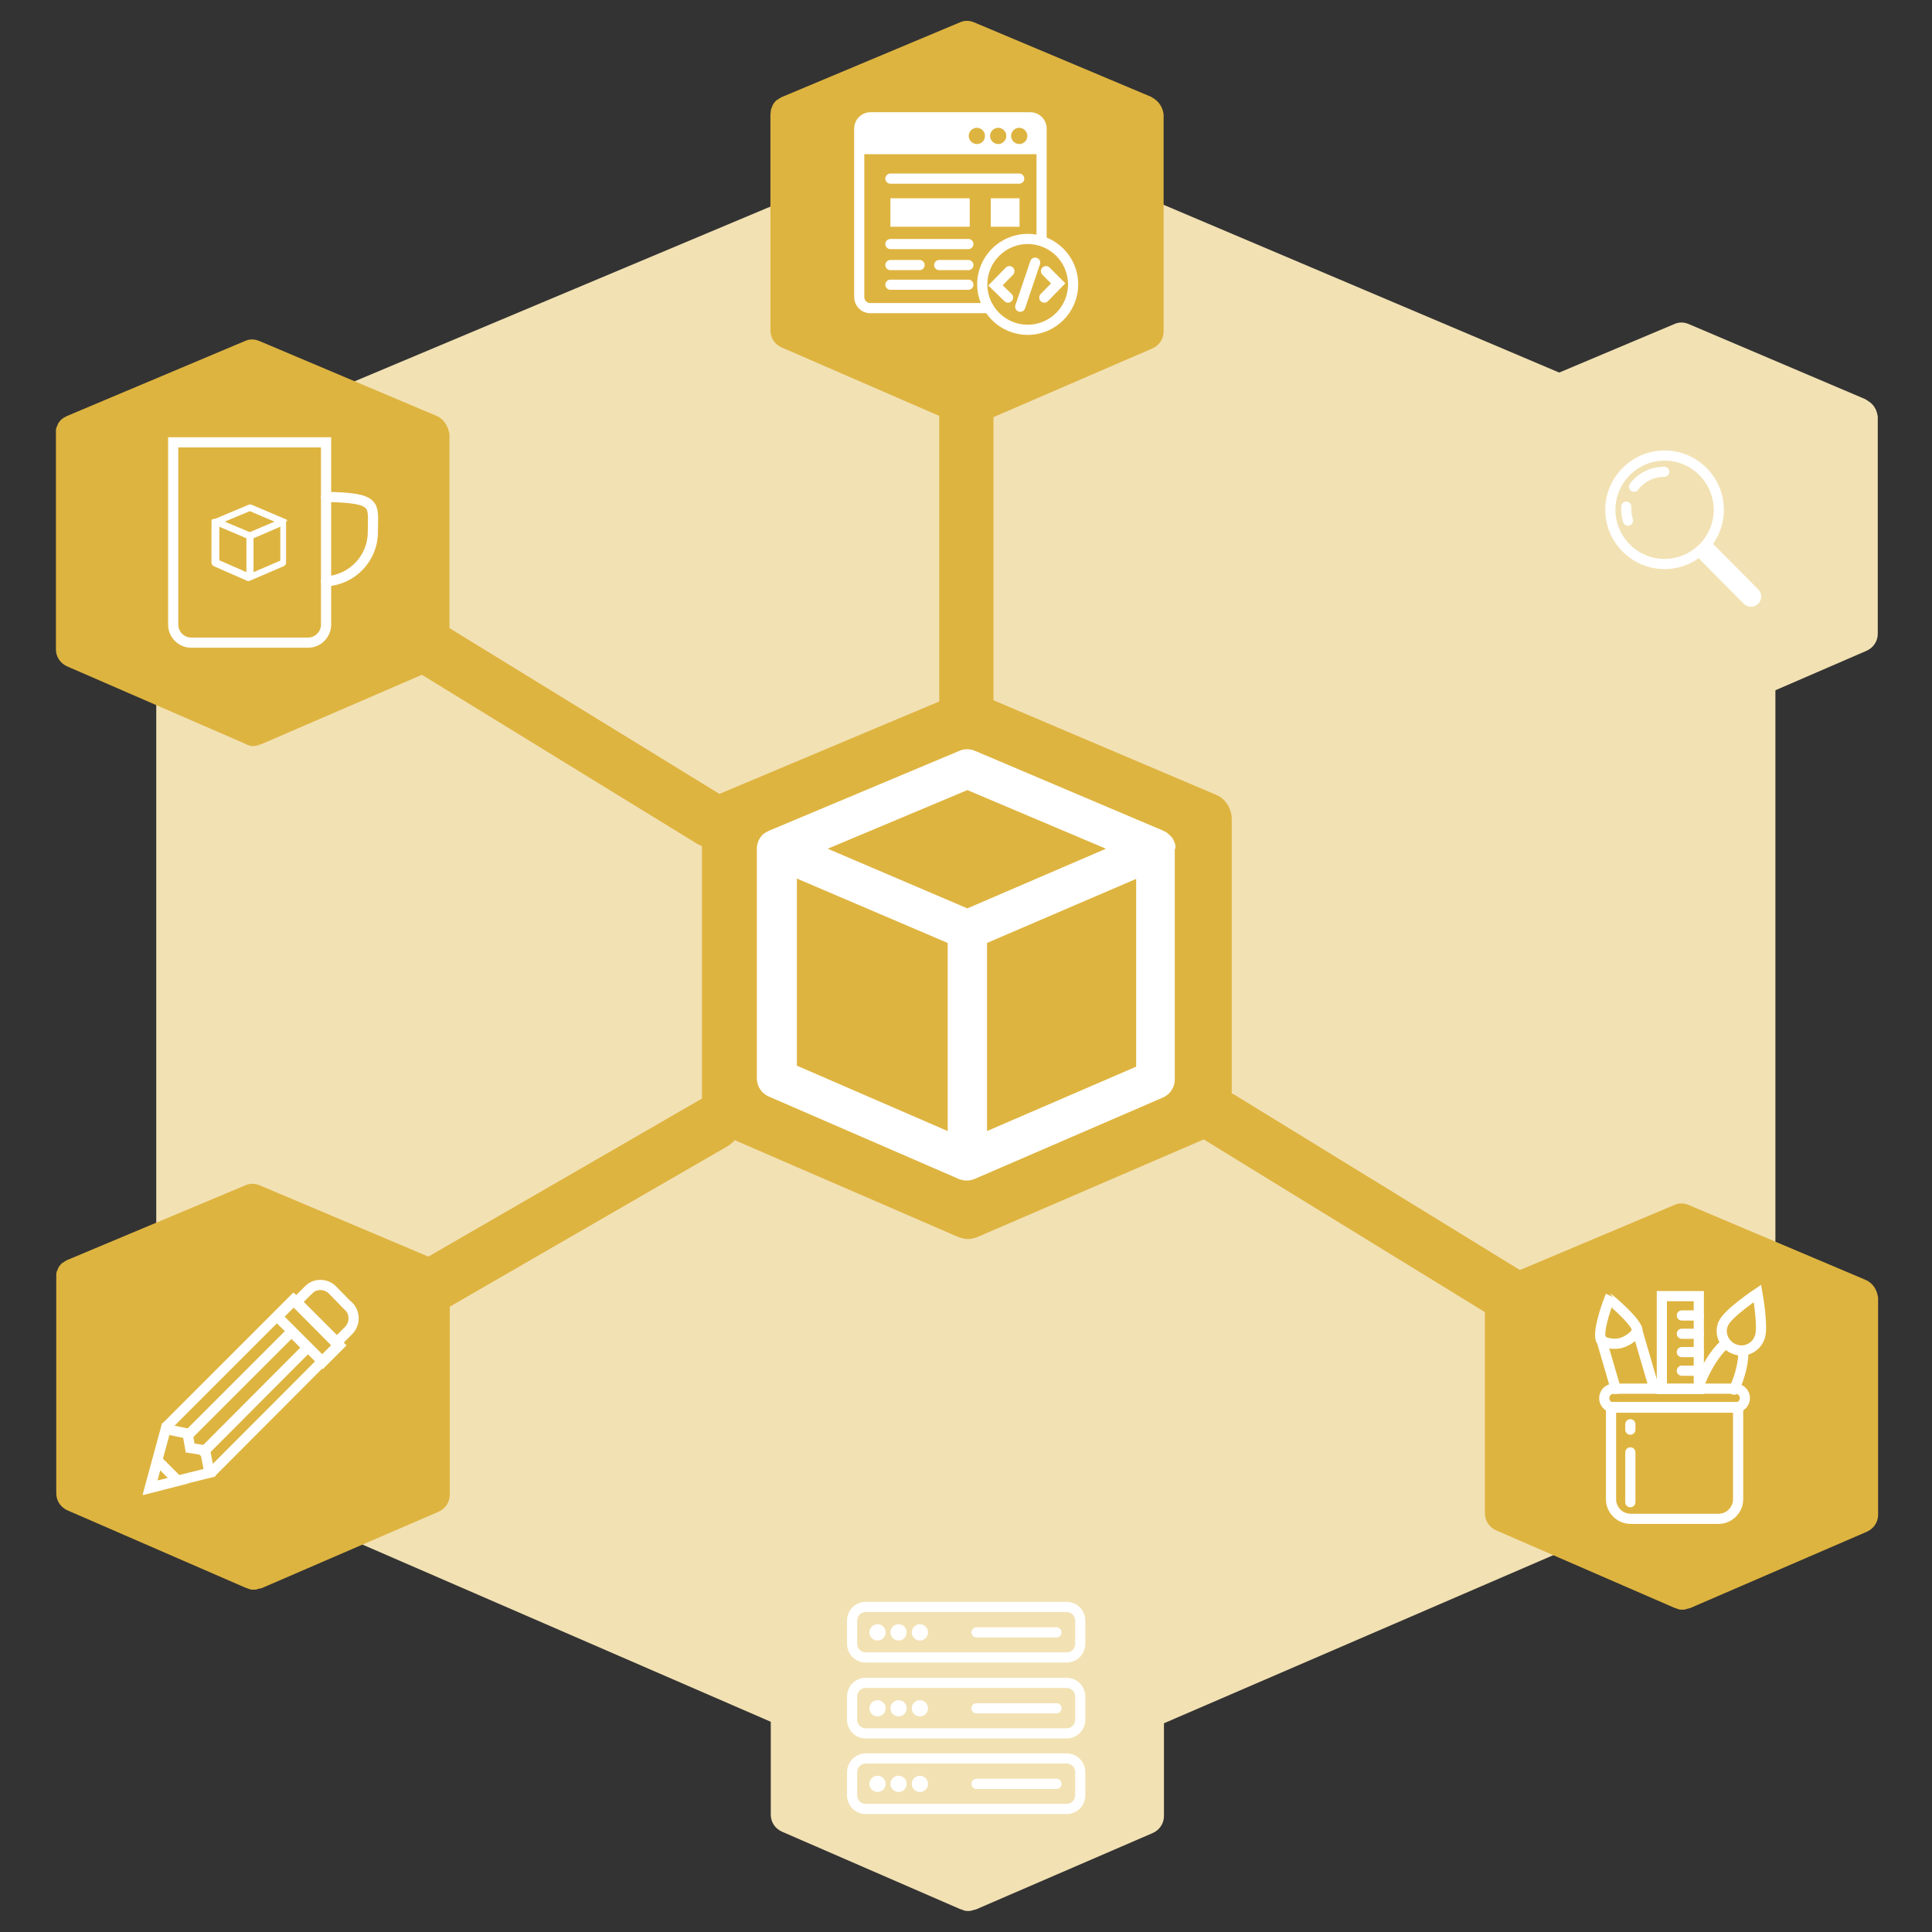 <?xml version="1.0" encoding="UTF-8"?>
<!-- Generator: Adobe Illustrator 26.2.1, SVG Export Plug-In . SVG Version: 6.00 Build 0)  -->
<svg xmlns="http://www.w3.org/2000/svg" xmlns:xlink="http://www.w3.org/1999/xlink" version="1.1" id="Layer_1" x="0px" y="0px" viewBox="0 0 570 570" style="enable-background:new 0 0 570 570;" xml:space="preserve">
<rect x="0" y="0" width="570" height="570" fill="#333333" stroke="none"/>
<style type="text/css">
	.st0{fill:#F2E1B3;}
	.st1{fill:#DEB440;}
	.st2{fill:#FFFFFF;}
	.st3{fill:none;stroke:#FFFFFF;stroke-width:3;stroke-linecap:round;stroke-miterlimit:10;}
	.st4{fill:none;stroke:#FFFFFF;stroke-width:6;stroke-linecap:round;stroke-miterlimit:10;}
	.st5{fill:none;stroke:#FFFFFF;stroke-width:3;stroke-linecap:round;stroke-miterlimit:10;}
</style>
<path class="st0" d="M513.9,133.2c-0.2-0.1-0.3-0.2-0.5-0.3s-0.5-0.3-0.7-0.4c-0.6-0.4-1.3-0.7-2-1c-0.2-0.1-0.3-0.2-0.5-0.3  L294.9,39.9c-5.6-2.4-11.9-2.4-17.5,0L60.1,131.2c-0.2,0.1-0.3,0.2-0.5,0.3c-0.6,0.3-1.2,0.6-1.8,0.9c-0.3,0.2-0.7,0.4-1,0.6  c-0.1,0.1-0.3,0.1-0.4,0.2c-0.5,0.3-0.9,0.7-1.3,1c-0.3,0.2-0.5,0.4-0.8,0.6c-0.8,0.7-1.5,1.3-2.2,2.1c-0.1,0.2-0.3,0.3-0.4,0.5  c-0.5,0.6-1,1.2-1.5,1.9c-0.2,0.3-0.4,0.6-0.6,0.9c-0.3,0.6-0.7,1.1-1,1.7c-0.2,0.4-0.3,0.7-0.5,1.1c-0.3,0.6-0.5,1.2-0.7,1.8  c-0.1,0.4-0.3,0.7-0.4,1.1c-0.2,0.6-0.3,1.3-0.5,2c-0.1,0.3-0.1,0.7-0.2,1c-0.1,0.9-0.2,1.9-0.2,2.8c0,0.1,0,0.2,0,0.3v262.6  c0,9,5.3,17.1,13.6,20.6L277,529.5c0.2,0.1,0.4,0.1,0.6,0.2c1.1,0.4,2.1,0.7,3.2,1c0.4,0.1,0.7,0.2,1.1,0.2c1.3,0.3,2.7,0.4,4,0.4  s2.7-0.1,4-0.4c0.4-0.1,0.7-0.2,1.1-0.3c1.1-0.2,2.1-0.6,3.2-1c0.2-0.1,0.4-0.1,0.6-0.2l215.4-93c8.2-3.6,13.6-11.7,13.6-20.6V151.9  C524,144.4,520.2,137.3,513.9,133.2z"></path>
<path class="st1" d="M129.8,372.3l-0.1-0.1l-0.2-0.1l-0.5-0.2l-0.1-0.1l-52.3-22.1c-1.4-0.6-2.9-0.6-4.2,0l-52.7,22.1l-0.1,0.1  l-0.4,0.2l-0.2,0.1l-0.1,0.1c-0.1,0.1-0.2,0.2-0.3,0.2l-0.2,0.1c-0.2,0.2-0.4,0.3-0.5,0.5l-0.1,0.1c-0.1,0.1-0.2,0.3-0.4,0.5  c-0.1,0.1-0.1,0.1-0.1,0.2l-0.2,0.4c0,0.1-0.1,0.2-0.1,0.3c-0.1,0.1-0.1,0.3-0.2,0.4l-0.1,0.3c0,0.2-0.1,0.3-0.1,0.5s0,0.2,0,0.3  s0,0.5,0,0.7v0.1l0,0v63.7c0,2.2,1.3,4.1,3.3,5l52.7,22.9h0.1c0.3,0.1,0.5,0.2,0.8,0.3l0.3,0.1c0.3,0.1,0.7,0.1,1,0.1s0.7,0,1-0.1  l0.3-0.1c0.3-0.1,0.5-0.1,0.8-0.2h0.2l52.3-22.6c2-0.9,3.3-2.8,3.3-5v-64C132.3,375,131.3,373.3,129.8,372.3z"></path>
<path class="st1" d="M551.3,378.1l-0.1-0.1l-0.2-0.1c-0.2-0.1-0.3-0.2-0.5-0.2l-0.1-0.1l-52.2-22.1c-1.4-0.6-2.9-0.6-4.2,0  l-52.7,22.2l-0.1,0.1l-0.5,0.2l-0.2,0.1l-0.1,0.1c-0.1,0.1-0.2,0.2-0.3,0.2l-0.2,0.1c-0.2,0.2-0.4,0.3-0.5,0.5l-0.1,0.1  c-0.1,0.1-0.2,0.3-0.4,0.5l-0.1,0.2c-0.1,0.1-0.2,0.3-0.2,0.4l-0.1,0.3c-0.1,0.1-0.1,0.3-0.2,0.4c0,0.1-0.1,0.2-0.1,0.3  c0,0.2-0.1,0.3-0.1,0.5c0,0.1,0,0.2,0,0.3c0,0.2,0,0.5,0,0.7c0,0,0,0,0,0.1l0,0v63.7c0,2.2,1.3,4.1,3.3,5l52.7,22.9h0.1  c0.3,0.1,0.5,0.2,0.8,0.3l0.3,0.1c0.3,0.1,0.7,0.1,1,0.1s0.7,0,1-0.1l0.3-0.1c0.3-0.1,0.5-0.1,0.8-0.2h0.1l52.3-22.6  c2-0.9,3.3-2.8,3.3-5v-64C553.8,380.8,552.9,379.1,551.3,378.1z"></path>
<path class="st0" d="M551.3,118.4L551.3,118.4l-0.3-0.2c-0.2-0.1-0.3-0.2-0.5-0.3l-0.1-0.1l-52.2-22.2c-1.4-0.6-2.9-0.6-4.2,0  l-52.7,22.2l-0.1,0.1c-0.2,0.1-0.3,0.1-0.5,0.2c-0.1,0-0.2,0.1-0.2,0.1l-0.1,0.1c-0.1,0.1-0.2,0.2-0.3,0.2l-0.2,0.1  c-0.2,0.2-0.4,0.3-0.5,0.5l-0.1,0.1c-0.1,0.1-0.2,0.3-0.4,0.5l-0.1,0.2c-0.1,0.1-0.2,0.3-0.2,0.4l-0.1,0.3c-0.1,0.1-0.1,0.3-0.2,0.4  c0,0.1-0.1,0.2-0.1,0.3c0,0.2-0.1,0.3-0.1,0.5c0,0.1,0,0.2,0,0.3c0,0.2,0,0.5,0,0.7c0,0,0,0,0,0.1l0,0v63.7c0,2.2,1.3,4.1,3.3,5  l52.7,22.9h0.1c0.3,0.1,0.5,0.2,0.8,0.3l0.3,0.1c0.3,0.1,0.7,0.1,1,0.1s0.7,0,1-0.1l0.3-0.1c0.3-0.1,0.5-0.1,0.8-0.2h0.1l52.2-22.6  c2-0.9,3.3-2.8,3.3-5v-64C553.8,121.1,552.9,119.4,551.3,118.4z"></path>
<path class="st1" d="M129.7,123.2l-0.1-0.1l-0.2-0.1c-0.2-0.1-0.3-0.2-0.5-0.2l-0.1-0.1l-52.3-22.1c-1.4-0.6-2.9-0.6-4.2,0  l-52.7,22.2c0,0-0.1,0-0.1,0.1c-0.2,0.1-0.3,0.1-0.4,0.2l-0.2,0.1h-0.1c-0.1,0.1-0.2,0.2-0.3,0.3l-0.2,0.1c-0.2,0.2-0.4,0.3-0.5,0.5  l-0.1,0.1c-0.1,0.2-0.2,0.3-0.4,0.5s-0.1,0.2-0.1,0.2l-0.2,0.4c0,0.1-0.1,0.2-0.1,0.3c-0.1,0.1-0.1,0.3-0.2,0.4l-0.1,0.3  c0,0.2-0.1,0.3-0.1,0.5s0,0.2,0,0.3s0,0.4,0,0.7v0.1l0,0v63.7c0,2.2,1.3,4.1,3.3,5l52.7,22.9l0.1,0.1c0.3,0.1,0.5,0.2,0.8,0.3  l0.3,0.1c0.3,0.1,0.7,0.1,1,0.1s0.7,0,1-0.1l0.3-0.1c0.3-0.1,0.5-0.1,0.8-0.3H77l52.3-22.6c2-0.9,3.3-2.8,3.3-5v-64  C132.2,125.9,131.2,124.2,129.7,123.2z"></path>
<path class="st1" d="M340.6,29.2l-0.1-0.1l-0.2-0.1c-0.2-0.1-0.3-0.2-0.5-0.3l-0.1-0.1l-52.3-22c-1.4-0.6-2.9-0.6-4.2,0l-52.7,22.1  l-0.1,0.1L230,29l-0.2,0.1l-0.1,0.1c-0.1,0.1-0.2,0.2-0.3,0.2l-0.2,0.1c-0.2,0.2-0.4,0.3-0.5,0.5l-0.1,0.1c-0.1,0.1-0.2,0.3-0.4,0.5  l-0.1,0.2c-0.1,0.1-0.2,0.3-0.2,0.4s-0.1,0.2-0.1,0.3s-0.1,0.3-0.2,0.4l-0.1,0.3c0,0.2-0.1,0.3-0.1,0.5s0,0.2,0,0.3  c0,0.2-0.1,0.5-0.1,0.7v0.1l0,0v63.7c0,2.2,1.3,4.1,3.3,5l52.7,22.9h0.1c0.3,0.1,0.5,0.2,0.8,0.3l0.3,0.1c0.3,0.1,0.7,0.1,1,0.1  s0.7,0,1-0.1l0.3-0.1c0.3-0.1,0.5-0.1,0.8-0.2l0.1-0.1l52.3-22.6c2-0.9,3.3-2.8,3.3-5v-64C343.1,31.9,342.1,30.2,340.6,29.2z"></path>
<rect x="262.7" y="58.5" class="st2" width="23.4" height="8.4"></rect>
<path class="st3" d="M291.7,90.9h-35c-1.8,0-3.2-1.5-3.2-3.3V37.9c0-1.8,1.5-3.3,3.3-3.3H304c1.8,0,3.3,1.5,3.3,3.3l0,0v33"></path>
<path class="st2" d="M303.9,34.7h-47.1c-1.8,0-3.3,1.5-3.3,3.3v7.5h53.8V38C307.3,36.1,305.8,34.6,303.9,34.7  C304,34.6,304,34.6,303.9,34.7z M288.2,42.5c-1.3,0-2.4-1.1-2.4-2.4c0-1.3,1.1-2.4,2.4-2.4s2.4,1.1,2.4,2.4l0,0  C290.6,41.4,289.6,42.5,288.2,42.5z M294.5,42.5c-1.3,0-2.4-1.1-2.4-2.4c0-1.3,1.1-2.4,2.4-2.4s2.4,1.1,2.4,2.4l0,0  C296.9,41.4,295.8,42.5,294.5,42.5L294.5,42.5z M300.7,42.5c-1.3,0-2.4-1.1-2.4-2.4c0-1.3,1.1-2.4,2.4-2.4s2.4,1.1,2.4,2.4l0,0  C303.1,41.4,302.1,42.5,300.7,42.5z"></path>
<rect x="292.3" y="58.5" class="st2" width="8.5" height="8.4"></rect>
<line class="st3" x1="262.7" y1="52.7" x2="300.7" y2="52.7"></line>
<line class="st3" x1="262.7" y1="72" x2="285.7" y2="72"></line>
<line class="st3" x1="262.7" y1="84" x2="285.7" y2="84"></line>
<line class="st3" x1="262.7" y1="78.2" x2="271.3" y2="78.2"></line>
<line class="st3" x1="277.1" y1="78.2" x2="285.7" y2="78.2"></line>
<polyline class="st3" points="297.8,80 293.7,84.2 297.4,87.8 "></polyline>
<polyline class="st3" points="308.1,87.8 312.2,83.6 308.6,80 "></polyline>
<line class="st3" x1="305.4" y1="77.5" x2="301" y2="90.5"></line>
<circle class="st3" cx="303.2" cy="83.9" r="13.4"></circle>
<path class="st3" d="M507.1,150.4c0,8.8-7.2,16-16,16s-16-7.2-16-16s7.2-16,16-16S507.1,141.6,507.1,150.4z"></path>
<line class="st4" x1="516.6" y1="176" x2="503.8" y2="163.1"></line>
<path class="st3" d="M482.1,143.6c2.1-2.8,5.4-4.4,8.9-4.4"></path>
<path class="st3" d="M480.3,153.6c-0.3-1.1-0.5-2.1-0.5-3.2c0-0.3,0-0.6,0-0.9"></path>
<path class="st3" d="M512,415.3h-35.9c-1.5,0-2.8-1.2-2.8-2.8l0,0c0-1.5,1.2-2.8,2.8-2.8H512c1.5,0,2.8,1.2,2.8,2.8l0,0  C514.8,414,513.5,415.3,512,415.3z"></path>
<path class="st3" d="M512.8,415.1v27.2c0,3.2-2.6,5.8-5.8,5.8h-25.9c-3.2,0-5.8-2.6-5.8-5.8v-27.2H512.8z"></path>
<line class="st3" x1="481" y1="428.5" x2="481" y2="443.2"></line>
<line class="st3" x1="481" y1="420.2" x2="481" y2="421.8"></line>
<rect x="490.3" y="382.4" class="st3" width="10.9" height="27.4"></rect>
<line class="st3" x1="476.7" y1="409.8" x2="472.3" y2="394.7"></line>
<line class="st3" x1="482.8" y1="391.7" x2="488" y2="409.5"></line>
<line class="st3" x1="496.2" y1="388.1" x2="501.2" y2="388.1"></line>
<line class="st3" x1="496.2" y1="393.5" x2="501.2" y2="393.5"></line>
<line class="st3" x1="496.2" y1="398.9" x2="501.2" y2="398.9"></line>
<line class="st3" x1="496.2" y1="404.4" x2="501.2" y2="404.4"></line>
<path class="st3" d="M519.2,394.5c-1,3-4.3,4.7-7.3,3.6c-3-1-4.7-4.3-3.6-7.3c0-0.1,0-0.1,0.1-0.2c1.1-3,10.1-9,10.1-9  S520.3,391.5,519.2,394.5z"></path>
<path class="st3" d="M483.1,392.3c0.1,0.6-1.6,2.8-4.5,3.8s-6.1-0.4-6.3-0.8c-1.1-2.9,2.5-12.1,2.5-12.1S482.3,389.4,483.1,392.3z"></path>
<path class="st3" d="M514.3,398.5c0.2,2.8-0.7,7.1-2.7,11.5"></path>
<path class="st3" d="M501,409.7c0.4-1.3,0.9-2.6,1.5-3.9c2-4.3,4.5-7.8,6.7-9.5"></path>
<polyline class="st3" points="49.1,420.9 86.5,383.5 99.8,396.9 62.5,434.3 "></polyline>
<polyline class="st3" points="55.4,423.3 56.1,427.2 60.5,427.9 61.8,434.5 44.2,438.9 48.9,421.6 55.5,423 "></polyline>
<line class="st3" x1="55.5" y1="423" x2="55.4" y2="423.3"></line>
<rect x="87.3" y="383.2" transform="matrix(0.707 -0.708 0.708 0.707 -251.17 179.346)" class="st5" width="6.9" height="18.9"></rect>
<line class="st3" x1="60.7" y1="427.7" x2="60.5" y2="427.9"></line>
<polyline class="st3" points="55.7,423.2 86,392.9 90.7,397.6 60.5,427.9 "></polyline>
<line class="st3" x1="60.5" y1="427.9" x2="60.1" y2="428.3"></line>
<polygon class="st3" points="44.3,439 46.5,430.9 52.5,436.9 "></polygon>
<path class="st3" d="M102.9,392.5L102.9,392.5L102.9,392.5l-3.5,3.5l-3.5-3.5l0,0l-4.9-4.9l-3.5-3.5l3.3-3.3l0.1-0.1l0.2-0.2  c0.9-0.9,2.1-1.4,3.4-1.4s2.6,0.5,3.5,1.4l0,0l4.8,4.9h0.1C104.8,387.4,104.8,390.5,102.9,392.5z"></path>
<path class="st3" d="M91.1,380.6l-0.2,0.2L91.1,380.6L91.1,380.6z"></path>
<path class="st3" d="M96.2,146.6v37.7c0,2.9-2.4,5.3-5.3,5.3l0,0H56.4c-2.9,0-5.3-2.4-5.3-5.3v-53.8h45.1V146.6"></path>
<path class="st2" d="M84.7,153.8L84.7,153.8C84.7,153.8,84.7,153.7,84.7,153.8c0-0.1,0-0.2,0-0.2v-0.1c0,0,0-0.1-0.1-0.1l-0.1-0.1  l-0.1-0.1l-0.1-0.1l0,0l0,0h-0.1h-0.1l0,0l-9.9-4.2c-0.3-0.1-0.6-0.1-0.8,0l-10,4.2h-0.1h-0.1h-0.1h-0.3l-0.1,0.1l0,0l-0.1,0.1  l-0.1,0.1c0,0.1-0.1,0.1-0.1,0.2v0.2v0.1l0,0V166c0,0.4,0.2,0.8,0.6,1l10,4.4l0,0h0.1c0.1,0,0.2,0,0.3,0c0.1,0,0.2,0,0.3-0.1h0.1  l0,0l10-4.3c0.4-0.2,0.6-0.6,0.6-1v-12.2C84.7,153.8,84.7,153.8,84.7,153.8z M72.7,168.8l-8-3.5v-9.9l8,3.4V168.8z M73.7,157  L73.7,157l-7.4-3.1l7.4-3.1l7.3,3.1L73.7,157z M82.7,165.4l-7.9,3.4v-10l7.9-3.4V165.4z"></path>
<path class="st3" d="M96.2,146.6c15.6,0.3,13.8,2.3,13.8,10.4c0,7.7-6.1,14.1-13.8,14.5"></path>
<path class="st0" d="M340.6,467.2l-0.1-0.1l-0.2-0.1c-0.2-0.1-0.3-0.2-0.5-0.3l-0.1-0.1l-52.2-22.1c-1.4-0.6-2.9-0.6-4.2,0  l-52.7,22.1l-0.1,0.1l-0.4,0.2l-0.2,0.1l-0.1,0.1c-0.1,0.1-0.2,0.2-0.3,0.2l-0.2,0.1c-0.2,0.2-0.4,0.3-0.5,0.5l-0.1,0.1  c-0.1,0.1-0.2,0.3-0.4,0.5l-0.1,0.2c-0.1,0.1-0.2,0.3-0.2,0.4s-0.1,0.2-0.1,0.3s-0.1,0.3-0.2,0.4l-0.1,0.3c0,0.2-0.1,0.3-0.1,0.5  s0,0.2,0,0.3c0,0.2-0.1,0.5-0.1,0.7v0.1l0,0v63.7c0,2.2,1.3,4.1,3.3,5l52.7,22.9h0.1c0.3,0.1,0.5,0.2,0.8,0.3l0.3,0.1  c0.3,0.1,0.7,0.1,1,0.1s0.7,0,1-0.1l0.3-0.1c0.3-0.1,0.5-0.1,0.8-0.2h0.1l52.3-22.6c2-0.9,3.3-2.8,3.3-5v-64  C343.1,469.9,342.2,468.2,340.6,467.2z"></path>
<circle class="st2" cx="258.9" cy="481.6" r="2.4"></circle>
<circle class="st2" cx="265.1" cy="481.6" r="2.4"></circle>
<circle class="st2" cx="271.4" cy="481.6" r="2.4"></circle>
<circle class="st2" cx="258.9" cy="504" r="2.4"></circle>
<circle class="st2" cx="265.1" cy="504" r="2.4"></circle>
<circle class="st2" cx="271.4" cy="504" r="2.4"></circle>
<circle class="st2" cx="258.9" cy="526.3" r="2.4"></circle>
<circle class="st2" cx="265.1" cy="526.3" r="2.4"></circle>
<circle class="st2" cx="271.4" cy="526.3" r="2.4"></circle>
<path class="st3" d="M255.4,474.1h59.3c2.2,0,4,1.8,4,4v6.9c0,2.2-1.8,4-4,4h-59.3c-2.2,0-4-1.8-4-4v-6.9  C251.4,475.9,253.2,474.1,255.4,474.1z"></path>
<path class="st3" d="M255.4,496.5h59.3c2.2,0,4,1.8,4,4v6.9c0,2.2-1.8,4-4,4h-59.3c-2.2,0-4-1.8-4-4v-6.9  C251.4,498.3,253.2,496.5,255.4,496.5z"></path>
<path class="st3" d="M255.4,518.8h59.3c2.2,0,4,1.8,4,4v6.9c0,2.2-1.8,4-4,4h-59.3c-2.2,0-4-1.8-4-4v-6.9  C251.4,520.7,253.2,518.8,255.4,518.8z"></path>
<line class="st3" x1="288.1" y1="481.6" x2="311.7" y2="481.6"></line>
<line class="st3" x1="288.1" y1="504" x2="311.7" y2="504"></line>
<line class="st3" x1="288.1" y1="526.3" x2="311.7" y2="526.3"></line>
<path class="st0" d="M285.1,463.5L285.1,463.5c-4.4,0-8-3.6-8-8v-93c0-4.4,3.6-8,8-8l0,0c4.4,0,8,3.6,8,8v93  C293.1,459.9,289.5,463.5,285.1,463.5z"></path>
<path class="st1" d="M353.4,325.7L353.4,325.7c2.3-3.8,7.2-4.9,11-2.6l88.1,54.1c3.8,2.3,4.9,7.2,2.6,11l0,0  c-2.3,3.8-7.2,4.9-11,2.6L356,336.7C352.2,334.4,351.1,329.5,353.4,325.7z"></path>
<path class="st1" d="M217.5,327.3L217.5,327.3c2.2,3.8,0.9,8.7-2.9,10.9l-89.5,51.7c-3.8,2.2-8.7,0.9-10.9-2.9l0,0  c-2.2-3.8-0.9-8.7,2.9-10.9l89.5-51.7C210.4,322.1,215.3,323.4,217.5,327.3z"></path>
<path class="st0" d="M352.5,244.7L352.5,244.7c-2.2-3.8-0.9-8.7,2.9-10.9l89.5-51.7c3.8-2.2,8.7-0.9,10.9,2.9l0,0  c2.2,3.8,0.9,8.7-2.9,10.9l-89.5,51.7C359.6,249.9,354.7,248.6,352.5,244.7z"></path>
<path class="st1" d="M216.6,246.3L216.6,246.3c-2.3,3.8-7.2,4.9-11,2.6l-88.1-54.1c-3.8-2.3-4.9-7.2-2.6-11l0,0  c2.3-3.8,7.2-4.9,11-2.6l88.1,54.1C217.8,237.6,218.9,242.5,216.6,246.3z"></path>
<path class="st1" d="M285.1,108.5L285.1,108.5c4.4,0,8,3.6,8,8V208c0,4.4-3.6,8-8,8l0,0c-4.4,0-8-3.6-8-8v-91.5  C277.1,112.1,280.7,108.5,285.1,108.5z"></path>
<g>
	<path class="st1" d="M360,235.1l-0.2-0.1l-0.2-0.1c-0.2-0.1-0.4-0.2-0.6-0.3l-0.2-0.1l-70.4-29.9c-1.8-0.8-3.9-0.8-5.7,0   l-71.1,29.9l-0.2,0.1l-0.6,0.3l-0.3,0.2l-0.1,0.1c-0.1,0.1-0.3,0.2-0.4,0.3l-0.3,0.2c-0.3,0.2-0.5,0.4-0.7,0.7   c0,0.1-0.1,0.1-0.1,0.2c-0.2,0.2-0.3,0.4-0.5,0.6c-0.1,0.1-0.1,0.2-0.2,0.3c-0.1,0.2-0.2,0.4-0.3,0.6c-0.1,0.1-0.1,0.2-0.2,0.4   s-0.2,0.4-0.2,0.6l-0.1,0.4c-0.1,0.2-0.1,0.4-0.1,0.6s0,0.2-0.1,0.3c0,0.3-0.1,0.6-0.1,0.9v0.1l0,0v85.9c0,2.9,1.7,5.6,4.4,6.8   l71.1,30.8c0.1,0,0.1,0,0.2,0.1c0.3,0.1,0.7,0.2,1.1,0.3l0.4,0.1c0.9,0.2,1.8,0.2,2.6,0l0.4-0.1c0.3-0.1,0.7-0.2,1-0.3l0.2-0.1   l70.5-30.4c2.7-1.2,4.4-3.8,4.4-6.8v-86.3C363.3,238.8,362,236.5,360,235.1z"></path>
	<path class="st2" d="M346.8,250.2c0-0.1,0-0.1,0-0.2c0-0.1,0-0.3,0-0.4c0-0.3-0.1-0.6-0.2-0.8c0-0.2-0.1-0.3-0.2-0.5   s-0.2-0.5-0.3-0.7c-0.1-0.2-0.3-0.5-0.5-0.7s-0.4-0.4-0.6-0.6c-0.2-0.2-0.5-0.4-0.7-0.6l-0.1-0.1c-0.1,0-0.1-0.1-0.2-0.1   c-0.1-0.1-0.2-0.1-0.4-0.2l-0.4-0.2L343,245l-55.4-23.5c-1.4-0.6-3.1-0.6-4.5,0l-56,23.5c-0.1,0-0.3,0.1-0.4,0.2   c-0.1,0.1-0.3,0.1-0.4,0.2c-0.1,0.1-0.3,0.1-0.4,0.2c-0.2,0.1-0.4,0.3-0.6,0.4c-0.2,0.2-0.4,0.3-0.5,0.5l0,0   c-0.2,0.2-0.3,0.3-0.4,0.5c-0.1,0.2-0.3,0.4-0.4,0.6c-0.2,0.4-0.4,0.8-0.5,1.3c-0.1,0.3-0.1,0.6-0.2,0.9c0,0.2,0,0.4,0,0.6v67.8   c0,2.3,1.4,4.4,3.5,5.3l56,24.3l0.1,0.1h0.1c0.1,0.1,0.3,0.1,0.4,0.1c0.6,0.2,1.2,0.3,1.8,0.3c0.6,0,1.2-0.1,1.8-0.3   c0.1,0,0.3-0.1,0.4-0.1l0.2-0.1l55.5-24c2.1-0.9,3.5-3,3.5-5.3v-68.1C346.9,250.3,346.9,250.3,346.8,250.2z M279.6,333.7   l-44.5-19.3v-55.2l44.5,19V333.7z M285.4,268L285.4,268l-41.2-17.6l41.2-17.3l40.9,17.3L285.4,268z M335.2,314.7l-44,19v-55.5   l44-18.9V314.7z"></path>
</g>
</svg>
